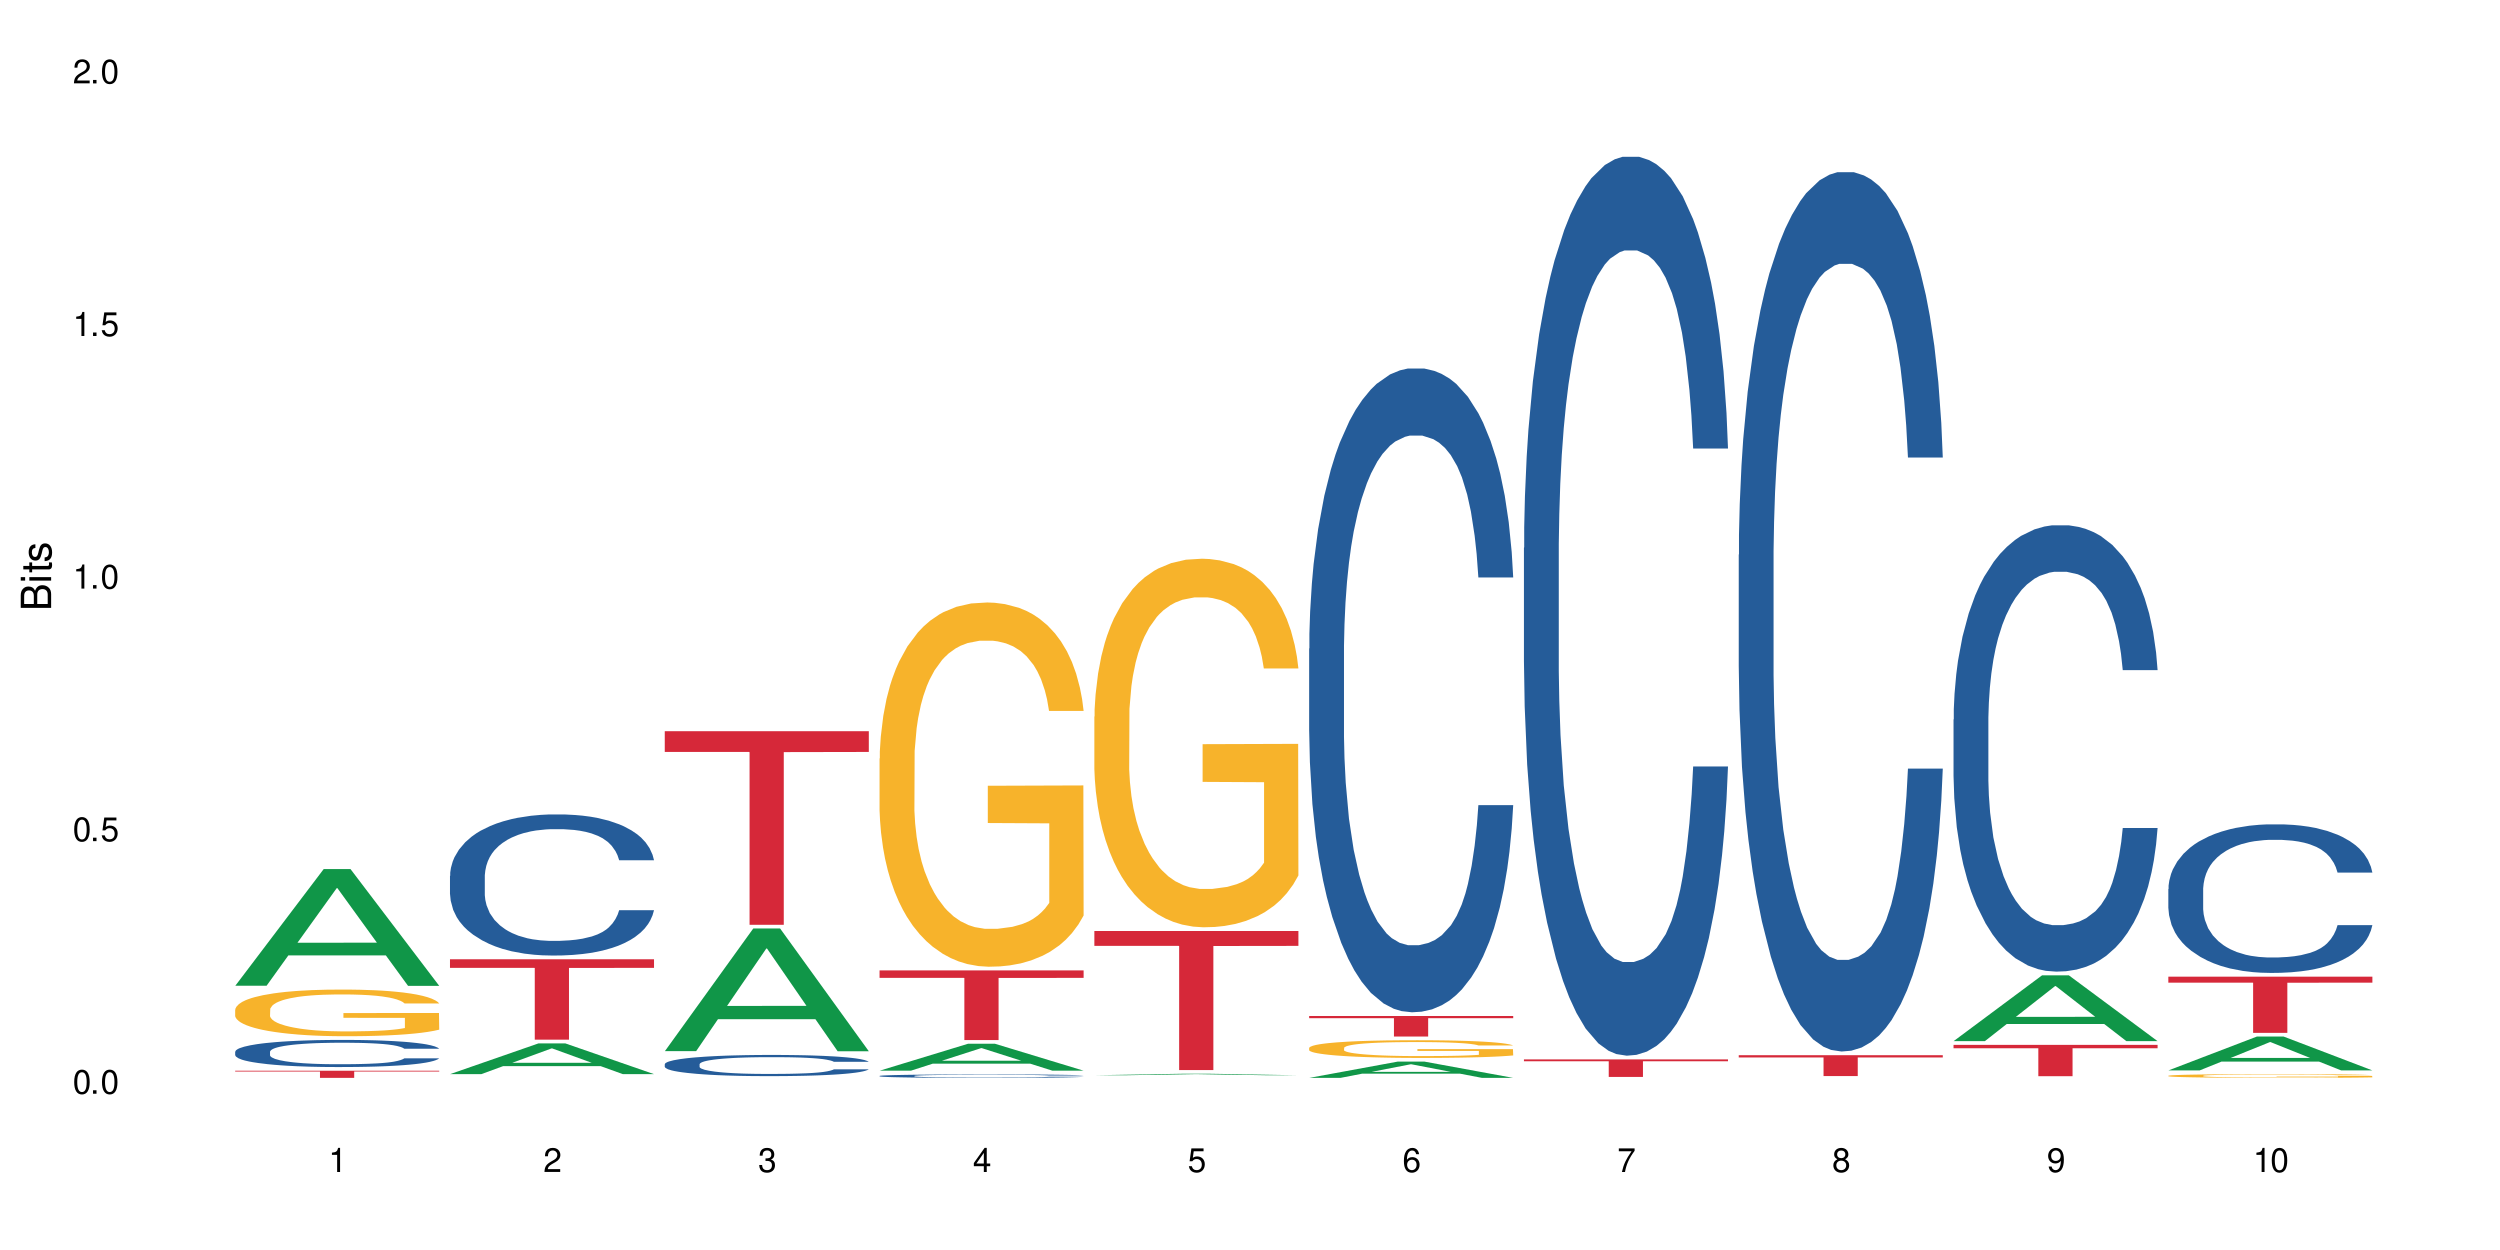 <?xml version="1.0" encoding="UTF-8"?>
<svg xmlns="http://www.w3.org/2000/svg" xmlns:xlink="http://www.w3.org/1999/xlink" width="720" height="360" viewBox="0 0 720 360">
<defs>
<g>
<g id="glyph-0-0">
</g>
<g id="glyph-0-1">
<path d="M 2.641 -6.938 C 2 -6.938 1.422 -6.656 1.078 -6.172 C 0.641 -5.562 0.406 -4.641 0.406 -3.359 C 0.406 -1.016 1.188 0.219 2.641 0.219 C 4.078 0.219 4.859 -1.016 4.859 -3.297 C 4.859 -4.641 4.656 -5.547 4.203 -6.172 C 3.844 -6.656 3.281 -6.938 2.641 -6.938 Z M 2.641 -6.188 C 3.547 -6.188 4 -5.25 4 -3.375 C 4 -1.406 3.562 -0.484 2.625 -0.484 C 1.734 -0.484 1.281 -1.438 1.281 -3.344 C 1.281 -5.25 1.734 -6.188 2.641 -6.188 Z M 2.641 -6.188 "/>
</g>
<g id="glyph-0-2">
<path d="M 1.828 -1 L 0.828 -1 L 0.828 0 L 1.828 0 Z M 1.828 -1 "/>
</g>
<g id="glyph-0-3">
<path d="M 4.562 -6.797 L 1.062 -6.797 L 0.547 -3.094 L 1.328 -3.094 C 1.719 -3.562 2.047 -3.734 2.578 -3.734 C 3.484 -3.734 4.062 -3.109 4.062 -2.094 C 4.062 -1.125 3.484 -0.531 2.578 -0.531 C 1.828 -0.531 1.375 -0.906 1.188 -1.672 L 0.328 -1.672 C 0.453 -1.109 0.547 -0.844 0.75 -0.594 C 1.125 -0.078 1.828 0.219 2.594 0.219 C 3.969 0.219 4.922 -0.781 4.922 -2.219 C 4.922 -3.562 4.031 -4.484 2.719 -4.484 C 2.25 -4.484 1.859 -4.359 1.469 -4.062 L 1.734 -5.969 L 4.562 -5.969 Z M 4.562 -6.797 "/>
</g>
<g id="glyph-0-4">
<path d="M 2.484 -4.938 L 2.484 0 L 3.328 0 L 3.328 -6.938 L 2.766 -6.938 C 2.469 -5.875 2.281 -5.734 0.984 -5.562 L 0.984 -4.938 Z M 2.484 -4.938 "/>
</g>
<g id="glyph-0-5">
<path d="M 4.859 -0.828 L 1.281 -0.828 C 1.359 -1.406 1.672 -1.781 2.5 -2.281 L 3.469 -2.828 C 4.406 -3.344 4.906 -4.062 4.906 -4.906 C 4.906 -5.484 4.672 -6.031 4.266 -6.406 C 3.859 -6.766 3.375 -6.938 2.719 -6.938 C 1.859 -6.938 1.219 -6.625 0.844 -6.031 C 0.609 -5.672 0.5 -5.234 0.484 -4.531 L 1.328 -4.531 C 1.359 -5.016 1.406 -5.281 1.531 -5.516 C 1.75 -5.938 2.188 -6.203 2.703 -6.203 C 3.469 -6.203 4.031 -5.641 4.031 -4.891 C 4.031 -4.344 3.719 -3.859 3.125 -3.516 L 2.234 -3 C 0.812 -2.172 0.406 -1.531 0.328 -0.016 L 4.859 -0.016 Z M 4.859 -0.828 "/>
</g>
<g id="glyph-0-6">
<path d="M 2.125 -3.188 L 2.578 -3.188 C 3.5 -3.188 3.984 -2.766 3.984 -1.922 C 3.984 -1.062 3.469 -0.531 2.594 -0.531 C 1.656 -0.531 1.203 -1 1.156 -2.016 L 0.312 -2.016 C 0.344 -1.453 0.438 -1.094 0.609 -0.781 C 0.953 -0.109 1.625 0.219 2.547 0.219 C 3.953 0.219 4.859 -0.625 4.859 -1.938 C 4.859 -2.828 4.516 -3.297 3.703 -3.594 C 4.344 -3.844 4.656 -4.328 4.656 -5.031 C 4.656 -6.219 3.875 -6.938 2.578 -6.938 C 1.203 -6.938 0.484 -6.172 0.453 -4.703 L 1.297 -4.703 C 1.312 -5.125 1.344 -5.359 1.453 -5.578 C 1.641 -5.969 2.062 -6.203 2.594 -6.203 C 3.344 -6.203 3.797 -5.75 3.797 -5 C 3.797 -4.516 3.609 -4.219 3.25 -4.047 C 3.016 -3.953 2.703 -3.922 2.125 -3.906 Z M 2.125 -3.188 "/>
</g>
<g id="glyph-0-7">
<path d="M 3.141 -1.672 L 3.141 0 L 3.984 0 L 3.984 -1.672 L 4.984 -1.672 L 4.984 -2.438 L 3.984 -2.438 L 3.984 -6.938 L 3.359 -6.938 L 0.266 -2.578 L 0.266 -1.672 Z M 3.141 -2.438 L 1 -2.438 L 3.141 -5.5 Z M 3.141 -2.438 "/>
</g>
<g id="glyph-0-8">
<path d="M 4.781 -5.125 C 4.609 -6.266 3.891 -6.938 2.844 -6.938 C 2.094 -6.938 1.422 -6.578 1.031 -5.953 C 0.594 -5.266 0.406 -4.422 0.406 -3.172 C 0.406 -2 0.578 -1.25 0.984 -0.641 C 1.359 -0.078 1.953 0.219 2.703 0.219 C 3.984 0.219 4.922 -0.75 4.922 -2.094 C 4.922 -3.375 4.062 -4.281 2.844 -4.281 C 2.172 -4.281 1.641 -4.031 1.281 -3.516 C 1.281 -5.234 1.828 -6.188 2.797 -6.188 C 3.391 -6.188 3.797 -5.797 3.938 -5.125 Z M 2.734 -3.531 C 3.547 -3.531 4.062 -2.953 4.062 -2.031 C 4.062 -1.156 3.484 -0.531 2.703 -0.531 C 1.922 -0.531 1.328 -1.188 1.328 -2.078 C 1.328 -2.938 1.906 -3.531 2.734 -3.531 Z M 2.734 -3.531 "/>
</g>
<g id="glyph-0-9">
<path d="M 4.984 -6.797 L 0.438 -6.797 L 0.438 -5.969 L 4.109 -5.969 C 2.5 -3.656 1.828 -2.234 1.328 0 L 2.219 0 C 2.594 -2.172 3.453 -4.047 4.984 -6.094 Z M 4.984 -6.797 "/>
</g>
<g id="glyph-0-10">
<path d="M 3.75 -3.656 C 4.469 -4.094 4.688 -4.438 4.688 -5.078 C 4.688 -6.172 3.844 -6.938 2.641 -6.938 C 1.438 -6.938 0.594 -6.172 0.594 -5.094 C 0.594 -4.438 0.812 -4.094 1.516 -3.656 C 0.734 -3.266 0.359 -2.703 0.359 -1.922 C 0.359 -0.656 1.281 0.219 2.641 0.219 C 3.984 0.219 4.922 -0.656 4.922 -1.922 C 4.922 -2.703 4.531 -3.266 3.75 -3.656 Z M 2.641 -6.188 C 3.359 -6.188 3.812 -5.75 3.812 -5.062 C 3.812 -4.406 3.344 -3.984 2.641 -3.984 C 1.922 -3.984 1.453 -4.406 1.453 -5.078 C 1.453 -5.75 1.922 -6.188 2.641 -6.188 Z M 2.641 -3.266 C 3.484 -3.266 4.062 -2.719 4.062 -1.906 C 4.062 -1.078 3.484 -0.531 2.625 -0.531 C 1.797 -0.531 1.219 -1.094 1.219 -1.906 C 1.219 -2.719 1.781 -3.266 2.641 -3.266 Z M 2.641 -3.266 "/>
</g>
<g id="glyph-0-11">
<path d="M 0.516 -1.578 C 0.672 -0.453 1.406 0.219 2.438 0.219 C 3.188 0.219 3.859 -0.141 4.266 -0.766 C 4.688 -1.453 4.891 -2.297 4.891 -3.547 C 4.891 -4.719 4.703 -5.453 4.312 -6.078 C 3.938 -6.641 3.344 -6.938 2.594 -6.938 C 1.297 -6.938 0.359 -5.969 0.359 -4.625 C 0.359 -3.344 1.234 -2.453 2.453 -2.453 C 3.094 -2.453 3.578 -2.672 4.016 -3.203 C 4 -1.484 3.469 -0.531 2.5 -0.531 C 1.906 -0.531 1.484 -0.906 1.359 -1.578 Z M 2.578 -6.203 C 3.375 -6.203 3.969 -5.531 3.969 -4.641 C 3.969 -3.797 3.391 -3.188 2.547 -3.188 C 1.734 -3.188 1.234 -3.766 1.234 -4.688 C 1.234 -5.562 1.797 -6.203 2.578 -6.203 Z M 2.578 -6.203 "/>
</g>
<g id="glyph-1-0">
</g>
<g id="glyph-1-1">
<path d="M 0 -0.953 L 0 -4.891 C 0 -5.719 -0.234 -6.344 -0.734 -6.797 C -1.188 -7.234 -1.812 -7.469 -2.5 -7.469 C -3.547 -7.469 -4.188 -7 -4.625 -5.875 C -4.984 -6.688 -5.625 -7.094 -6.531 -7.094 C -7.172 -7.094 -7.734 -6.859 -8.141 -6.391 C -8.562 -5.922 -8.75 -5.344 -8.75 -4.5 L -8.75 -0.953 Z M -4.984 -2.062 L -7.766 -2.062 L -7.766 -4.219 C -7.766 -4.844 -7.688 -5.203 -7.453 -5.5 C -7.219 -5.812 -6.859 -5.969 -6.375 -5.969 C -5.891 -5.969 -5.531 -5.812 -5.297 -5.5 C -5.062 -5.203 -4.984 -4.844 -4.984 -4.219 Z M -0.984 -2.062 L -4 -2.062 L -4 -4.781 C -4 -5.766 -3.438 -6.359 -2.484 -6.359 C -1.547 -6.359 -0.984 -5.766 -0.984 -4.781 Z M -0.984 -2.062 "/>
</g>
<g id="glyph-1-2">
<path d="M -6.281 -1.797 L -6.281 -0.797 L 0 -0.797 L 0 -1.797 Z M -8.75 -1.797 L -8.75 -0.797 L -7.484 -0.797 L -7.484 -1.797 Z M -8.75 -1.797 "/>
</g>
<g id="glyph-1-3">
<path d="M -6.281 -3.047 L -6.281 -2.016 L -8.016 -2.016 L -8.016 -1.016 L -6.281 -1.016 L -6.281 -0.172 L -5.469 -0.172 L -5.469 -1.016 L -0.719 -1.016 C -0.078 -1.016 0.281 -1.453 0.281 -2.234 C 0.281 -2.5 0.25 -2.719 0.188 -3.047 L -0.641 -3.047 C -0.609 -2.906 -0.594 -2.766 -0.594 -2.562 C -0.594 -2.141 -0.719 -2.016 -1.156 -2.016 L -5.469 -2.016 L -5.469 -3.047 Z M -6.281 -3.047 "/>
</g>
<g id="glyph-1-4">
<path d="M -4.531 -5.25 C -5.766 -5.25 -6.469 -4.422 -6.469 -2.969 C -6.469 -1.516 -5.719 -0.562 -4.547 -0.562 C -3.562 -0.562 -3.094 -1.062 -2.734 -2.562 L -2.516 -3.484 C -2.344 -4.188 -2.094 -4.469 -1.641 -4.469 C -1.047 -4.469 -0.641 -3.875 -0.641 -3 C -0.641 -2.453 -0.797 -2 -1.062 -1.75 C -1.25 -1.594 -1.422 -1.531 -1.875 -1.469 L -1.875 -0.406 C -0.422 -0.453 0.281 -1.266 0.281 -2.922 C 0.281 -4.5 -0.5 -5.516 -1.719 -5.516 C -2.656 -5.516 -3.172 -4.984 -3.469 -3.734 L -3.703 -2.766 C -3.891 -1.953 -4.156 -1.609 -4.594 -1.609 C -5.188 -1.609 -5.547 -2.125 -5.547 -2.938 C -5.547 -3.75 -5.203 -4.172 -4.531 -4.203 Z M -4.531 -5.25 "/>
</g>
</g>
</defs>
<rect x="-72" y="-36" width="864" height="432" fill="rgb(100%, 100%, 100%)" fill-opacity="1"/>
<path fill-rule="nonzero" fill="rgb(6.275%, 58.824%, 28.235%)" fill-opacity="1" d="M 67.73 283.898 L 67.793 283.867 L 93.223 250.293 L 100.945 250.293 L 126.5 283.93 L 117.52 283.93 L 111.117 275.148 L 83.051 275.148 L 76.773 283.898 L 67.73 283.898 L 85.75 271.516 L 108.543 271.484 L 97.176 255.789 L 97.051 255.754 L 96.926 255.852 L 85.688 271.484 L 85.75 271.516 Z M 67.73 283.898 "/>
<path fill-rule="nonzero" fill="rgb(14.51%, 36.078%, 60%)" fill-opacity="1" d="M 67.73 302.898 L 67.801 302.891 L 67.801 302.719 L 68.02 302.449 L 68.52 302.105 L 69.02 301.871 L 70.312 301.449 L 72.102 301.043 L 73.965 300.727 L 75.328 300.543 L 76.547 300.398 L 79.34 300.137 L 81.133 300 L 83.066 299.879 L 85.434 299.758 L 87.152 299.688 L 91.023 299.57 L 93.891 299.523 L 96.113 299.5 L 100.914 299.5 L 103.781 299.527 L 105.859 299.566 L 108.152 299.621 L 110.086 299.688 L 113.457 299.844 L 116.465 300.043 L 117.828 300.156 L 119.977 300.379 L 121.625 300.594 L 122.773 300.777 L 124.062 301.043 L 125.207 301.363 L 126.07 301.727 L 126.5 302.035 L 116.465 302.035 L 115.965 301.75 L 115.391 301.527 L 114.316 301.234 L 113.238 301.027 L 111.734 300.82 L 110.375 300.684 L 108.512 300.551 L 106.863 300.465 L 105.141 300.398 L 103.492 300.355 L 100.34 300.312 L 96.684 300.312 L 95.324 300.328 L 92.527 300.387 L 91.023 300.434 L 88.871 300.535 L 87.367 300.629 L 85.578 300.77 L 84.359 300.891 L 82.852 301.078 L 81.777 301.242 L 80.559 301.477 L 79.844 301.656 L 79.199 301.855 L 78.625 302.09 L 78.195 302.34 L 77.906 302.605 L 77.766 302.863 L 77.766 303.969 L 77.906 304.227 L 78.266 304.527 L 79.199 304.961 L 80.559 305.34 L 82.137 305.641 L 83.641 305.852 L 84.5 305.953 L 85.648 306.066 L 87.441 306.211 L 90.02 306.352 L 91.523 306.41 L 93.816 306.469 L 96.184 306.496 L 99.336 306.496 L 102.133 306.469 L 103.996 306.43 L 105.93 306.375 L 108.582 306.254 L 110.23 306.141 L 111.664 306.004 L 112.738 305.867 L 113.457 305.754 L 114.531 305.531 L 115.391 305.289 L 116.035 305.039 L 116.465 304.797 L 126.5 304.797 L 126.07 305.082 L 125.422 305.359 L 124.777 305.566 L 123.777 305.816 L 122.629 306.039 L 120.98 306.289 L 119.617 306.453 L 117.828 306.633 L 116.18 306.766 L 114.387 306.887 L 111.734 307.031 L 110.016 307.102 L 108.152 307.168 L 105.93 307.223 L 103.137 307.273 L 100.125 307.301 L 97.328 307.309 L 94.32 307.297 L 92.098 307.266 L 89.16 307.203 L 85.504 307.074 L 82.852 306.938 L 80.773 306.801 L 78.984 306.66 L 76.977 306.469 L 74.395 306.152 L 72.82 305.91 L 71.746 305.711 L 70.527 305.434 L 69.664 305.184 L 68.664 304.781 L 67.945 304.277 L 67.73 303.883 Z M 67.73 302.898 "/>
<path fill-rule="nonzero" fill="rgb(96.863%, 70.196%, 16.863%)" fill-opacity="1" d="M 67.73 290.75 L 67.801 290.738 L 67.801 290.492 L 68.09 289.941 L 68.805 289.18 L 69.738 288.555 L 70.742 288.062 L 71.387 287.805 L 72.461 287.438 L 73.395 287.168 L 75.758 286.613 L 78.77 286.098 L 80.418 285.879 L 82.281 285.668 L 84.93 285.438 L 86.148 285.352 L 89.875 285.152 L 94.105 285.031 L 98.762 284.996 L 100.914 285.008 L 103.852 285.055 L 107.863 285.191 L 110.16 285.312 L 111.949 285.438 L 113.812 285.598 L 116.105 285.84 L 118.258 286.137 L 119.977 286.43 L 121.695 286.801 L 123.129 287.191 L 124.348 287.621 L 125.422 288.137 L 126.07 288.566 L 126.5 288.996 L 116.535 288.996 L 115.965 288.566 L 115.32 288.234 L 114.242 287.828 L 113.168 287.535 L 112.094 287.301 L 110.086 286.984 L 108.367 286.785 L 106.215 286.613 L 104.137 286.504 L 101.773 286.43 L 100.34 286.406 L 96.543 286.406 L 93.102 286.492 L 91.094 286.59 L 89.66 286.688 L 87.656 286.871 L 86.438 287.02 L 85.719 287.117 L 83.57 287.5 L 82.137 287.844 L 81.348 288.074 L 80.344 288.445 L 79.629 288.773 L 78.84 289.266 L 78.41 289.633 L 77.836 290.469 L 77.766 292.68 L 77.98 293.145 L 78.41 293.648 L 78.984 294.09 L 79.844 294.555 L 80.703 294.914 L 82.207 295.391 L 83.496 295.711 L 84.5 295.918 L 86.438 296.25 L 87.227 296.359 L 89.09 296.582 L 91.023 296.754 L 93.387 296.902 L 95.18 296.973 L 98.047 297.035 L 101.703 297.035 L 106 296.961 L 108.727 296.863 L 110.59 296.766 L 111.809 296.68 L 113.312 296.543 L 114.387 296.422 L 115.391 296.285 L 116.609 296.078 L 116.609 293.145 L 98.906 293.133 L 98.906 291.758 L 126.426 291.746 L 126.5 296.543 L 124.992 296.875 L 123.129 297.195 L 121.34 297.441 L 119.477 297.648 L 116.824 297.883 L 114.672 298.031 L 111.375 298.203 L 108.367 298.312 L 105.215 298.387 L 102.418 298.422 L 99.121 298.434 L 96.184 298.41 L 93.031 298.336 L 90.52 298.238 L 88.227 298.117 L 85.934 297.957 L 83.066 297.699 L 81.203 297.488 L 79.27 297.23 L 77.336 296.926 L 75.613 296.594 L 74.469 296.336 L 73.32 296.043 L 72.102 295.672 L 70.957 295.258 L 70.098 294.875 L 69.309 294.445 L 68.734 294.039 L 68.16 293.488 L 67.875 293.047 L 67.73 292.668 Z M 67.73 290.75 "/>
<path fill-rule="nonzero" fill="rgb(83.922%, 15.686%, 22.353%)" fill-opacity="1" d="M 67.73 308.375 L 126.5 308.375 L 126.5 308.594 L 102.008 308.598 L 102.008 310.43 L 92.152 310.43 L 92.152 308.598 L 92.008 308.594 L 67.73 308.594 Z M 67.73 308.375 "/>
<path fill-rule="nonzero" fill="rgb(6.275%, 58.824%, 28.235%)" fill-opacity="1" d="M 129.594 309.348 L 129.656 309.336 L 155.082 300.496 L 162.805 300.496 L 188.359 309.355 L 179.383 309.355 L 172.977 307.043 L 144.91 307.043 L 138.633 309.348 L 129.594 309.348 L 147.613 306.086 L 170.402 306.078 L 159.039 301.945 L 158.914 301.934 L 158.789 301.961 L 147.547 306.078 L 147.613 306.086 Z M 129.594 309.348 "/>
<path fill-rule="nonzero" fill="rgb(14.51%, 36.078%, 60%)" fill-opacity="1" d="M 129.594 252.25 L 129.664 252.211 L 129.664 251.32 L 129.879 249.91 L 130.379 248.129 L 130.883 246.902 L 132.172 244.711 L 133.965 242.594 L 135.828 240.961 L 137.188 239.996 L 138.406 239.25 L 141.203 237.879 L 142.992 237.172 L 144.93 236.539 L 147.293 235.91 L 149.016 235.539 L 152.883 234.945 L 155.75 234.684 L 157.973 234.57 L 162.773 234.57 L 165.641 234.723 L 167.719 234.906 L 170.012 235.203 L 171.949 235.539 L 175.316 236.355 L 178.324 237.395 L 179.688 237.988 L 181.836 239.141 L 183.484 240.254 L 184.633 241.219 L 185.922 242.594 L 187.07 244.266 L 187.93 246.16 L 188.359 247.754 L 178.324 247.754 L 177.824 246.27 L 177.25 245.117 L 176.176 243.598 L 175.102 242.52 L 173.598 241.441 L 172.234 240.738 L 170.371 240.031 L 168.723 239.586 L 167.004 239.25 L 165.355 239.027 L 162.199 238.805 L 158.547 238.805 L 157.184 238.879 L 154.391 239.176 L 152.883 239.438 L 150.734 239.957 L 149.23 240.441 L 147.438 241.184 L 146.219 241.812 L 144.715 242.781 L 143.641 243.633 L 142.422 244.859 L 141.703 245.789 L 141.059 246.828 L 140.484 248.055 L 140.055 249.352 L 139.77 250.727 L 139.625 252.062 L 139.625 257.82 L 139.77 259.156 L 140.129 260.715 L 141.059 262.98 L 142.422 264.949 L 143.996 266.508 L 145.504 267.625 L 146.363 268.145 L 147.508 268.738 L 149.301 269.48 L 151.879 270.223 L 153.387 270.52 L 155.68 270.816 L 158.043 270.965 L 161.199 270.965 L 163.992 270.816 L 165.855 270.633 L 167.789 270.336 L 170.441 269.703 L 172.09 269.109 L 173.523 268.402 L 174.598 267.699 L 175.316 267.105 L 176.391 265.953 L 177.25 264.691 L 177.895 263.391 L 178.324 262.129 L 188.359 262.129 L 187.93 263.613 L 187.285 265.062 L 186.641 266.137 L 185.637 267.438 L 184.488 268.59 L 182.84 269.891 L 181.48 270.742 L 179.688 271.672 L 178.039 272.379 L 176.246 273.008 L 173.598 273.75 L 171.875 274.121 L 170.012 274.457 L 167.789 274.754 L 164.996 275.016 L 161.984 275.164 L 159.191 275.199 L 156.18 275.125 L 153.957 274.977 L 151.02 274.645 L 147.367 273.973 L 144.715 273.27 L 142.637 272.562 L 140.844 271.82 L 138.836 270.816 L 136.258 269.184 L 134.68 267.922 L 133.605 266.883 L 132.387 265.434 L 131.527 264.133 L 130.523 262.055 L 129.809 259.418 L 129.594 257.375 Z M 129.594 252.25 "/>
<path fill-rule="nonzero" fill="rgb(96.863%, 70.196%, 16.863%)" fill-opacity="1" d="M 129.594 310.426 L 129.664 310.426 L 129.949 310.422 L 144.141 310.422 L 146.793 310.418 L 175.676 310.418 L 177.969 310.422 L 188.359 310.422 L 140.27 310.422 L 139.695 310.426 L 139.625 310.426 L 141.703 310.426 L 142.562 310.43 L 178.469 310.43 L 178.469 310.426 L 160.766 310.426 L 188.289 310.426 L 188.359 310.43 L 131.957 310.43 L 131.168 310.426 Z M 129.594 310.426 "/>
<path fill-rule="nonzero" fill="rgb(83.922%, 15.686%, 22.353%)" fill-opacity="1" d="M 129.594 276.266 L 188.359 276.266 L 188.359 278.746 L 163.867 278.766 L 163.867 299.43 L 154.012 299.43 L 154.012 278.789 L 153.871 278.746 L 129.594 278.746 Z M 129.594 276.266 "/>
<path fill-rule="nonzero" fill="rgb(6.275%, 58.824%, 28.235%)" fill-opacity="1" d="M 191.453 302.73 L 191.516 302.695 L 216.945 267.398 L 224.668 267.398 L 250.219 302.762 L 241.242 302.762 L 234.84 293.531 L 206.773 293.531 L 200.492 302.73 L 191.453 302.73 L 209.473 289.715 L 232.266 289.68 L 220.898 273.176 L 220.773 273.145 L 220.648 273.242 L 209.41 289.68 L 209.473 289.715 Z M 191.453 302.73 "/>
<path fill-rule="nonzero" fill="rgb(14.51%, 36.078%, 60%)" fill-opacity="1" d="M 191.453 306.48 L 191.523 306.477 L 191.523 306.34 L 191.738 306.129 L 192.242 305.863 L 192.742 305.68 L 194.031 305.348 L 195.824 305.031 L 197.688 304.785 L 199.051 304.641 L 200.27 304.531 L 203.062 304.324 L 204.855 304.219 L 206.789 304.121 L 209.156 304.027 L 210.875 303.973 L 214.746 303.883 L 217.613 303.844 L 219.832 303.828 L 224.637 303.828 L 227.5 303.852 L 229.582 303.879 L 231.875 303.922 L 233.809 303.973 L 237.176 304.094 L 240.188 304.25 L 241.547 304.34 L 243.699 304.512 L 245.348 304.68 L 246.492 304.824 L 247.785 305.031 L 248.93 305.281 L 249.789 305.566 L 250.219 305.805 L 240.188 305.805 L 239.684 305.582 L 239.113 305.41 L 238.035 305.184 L 236.961 305.02 L 235.457 304.859 L 234.094 304.754 L 232.23 304.648 L 230.582 304.578 L 228.863 304.531 L 227.215 304.496 L 224.062 304.465 L 220.406 304.465 L 219.043 304.473 L 216.25 304.52 L 214.746 304.559 L 212.594 304.637 L 211.09 304.707 L 209.297 304.82 L 208.078 304.914 L 206.574 305.059 L 205.5 305.188 L 204.281 305.371 L 203.566 305.512 L 202.918 305.668 L 202.348 305.852 L 201.918 306.047 L 201.629 306.254 L 201.484 306.453 L 201.484 307.316 L 201.629 307.52 L 201.988 307.754 L 202.918 308.094 L 204.281 308.387 L 205.859 308.621 L 207.363 308.789 L 208.223 308.867 L 209.371 308.957 L 211.16 309.066 L 213.742 309.18 L 215.246 309.223 L 217.539 309.27 L 219.906 309.289 L 223.059 309.289 L 225.852 309.27 L 227.715 309.242 L 229.652 309.195 L 232.305 309.102 L 233.953 309.012 L 235.387 308.906 L 236.461 308.801 L 237.176 308.711 L 238.254 308.539 L 239.113 308.348 L 239.758 308.152 L 240.188 307.965 L 250.219 307.965 L 249.789 308.188 L 249.145 308.406 L 248.5 308.566 L 247.496 308.762 L 246.352 308.934 L 244.703 309.129 L 243.34 309.258 L 241.547 309.398 L 239.898 309.504 L 238.109 309.598 L 235.457 309.711 L 233.738 309.766 L 231.875 309.816 L 229.652 309.859 L 226.855 309.898 L 223.848 309.922 L 221.051 309.926 L 218.043 309.914 L 215.82 309.895 L 212.883 309.844 L 209.227 309.742 L 206.574 309.637 L 204.496 309.531 L 202.703 309.418 L 200.699 309.27 L 198.117 309.023 L 196.543 308.832 L 195.465 308.676 L 194.246 308.461 L 193.387 308.266 L 192.383 307.953 L 191.668 307.559 L 191.453 307.25 Z M 191.453 306.48 "/>
<path fill-rule="nonzero" fill="rgb(83.922%, 15.686%, 22.353%)" fill-opacity="1" d="M 191.453 210.59 L 250.219 210.59 L 250.219 216.559 L 225.727 216.609 L 225.727 266.336 L 215.875 266.336 L 215.875 216.66 L 215.73 216.559 L 191.453 216.559 Z M 191.453 210.59 "/>
<path fill-rule="nonzero" fill="rgb(6.275%, 58.824%, 28.235%)" fill-opacity="1" d="M 253.312 308.355 L 253.375 308.348 L 278.805 300.594 L 286.527 300.594 L 312.082 308.359 L 303.102 308.359 L 296.699 306.336 L 268.633 306.336 L 262.355 308.355 L 253.312 308.355 L 271.332 305.496 L 294.125 305.488 L 282.762 301.863 L 282.633 301.855 L 282.508 301.879 L 271.27 305.488 L 271.332 305.496 Z M 253.312 308.355 "/>
<path fill-rule="nonzero" fill="rgb(14.51%, 36.078%, 60%)" fill-opacity="1" d="M 253.312 309.863 L 253.387 309.863 L 253.387 309.84 L 253.602 309.805 L 254.102 309.762 L 254.605 309.73 L 255.895 309.676 L 257.684 309.625 L 259.547 309.586 L 260.91 309.562 L 262.129 309.543 L 264.922 309.508 L 266.715 309.492 L 268.652 309.477 L 271.016 309.461 L 272.734 309.449 L 276.605 309.438 L 279.473 309.43 L 281.695 309.426 L 286.496 309.426 L 289.363 309.43 L 291.441 309.434 L 293.734 309.441 L 295.668 309.449 L 299.039 309.469 L 302.047 309.496 L 303.41 309.512 L 305.559 309.539 L 307.207 309.566 L 308.355 309.59 L 309.645 309.625 L 310.793 309.668 L 311.652 309.715 L 312.082 309.754 L 302.047 309.754 L 301.547 309.715 L 300.973 309.688 L 299.898 309.648 L 298.824 309.621 L 297.316 309.598 L 295.957 309.578 L 294.094 309.562 L 292.445 309.551 L 290.723 309.543 L 289.074 309.535 L 285.922 309.531 L 280.906 309.531 L 278.109 309.539 L 276.605 309.547 L 274.457 309.559 L 272.949 309.57 L 271.16 309.59 L 269.941 309.605 L 268.434 309.629 L 267.359 309.652 L 266.141 309.68 L 265.426 309.703 L 264.781 309.73 L 264.207 309.762 L 263.777 309.793 L 263.492 309.824 L 263.348 309.859 L 263.348 310 L 263.492 310.035 L 263.848 310.074 L 264.781 310.129 L 266.141 310.176 L 267.719 310.215 L 270.082 310.258 L 271.23 310.27 L 273.023 310.289 L 275.602 310.309 L 277.105 310.316 L 279.402 310.324 L 281.766 310.328 L 284.918 310.328 L 287.715 310.324 L 289.578 310.316 L 291.512 310.312 L 294.164 310.297 L 295.812 310.281 L 297.246 310.262 L 298.32 310.246 L 299.039 310.23 L 300.113 310.203 L 300.973 310.172 L 301.617 310.141 L 302.047 310.109 L 312.082 310.109 L 311.652 310.145 L 311.008 310.18 L 310.363 310.207 L 309.359 310.238 L 308.211 310.266 L 306.562 310.301 L 305.203 310.32 L 303.41 310.344 L 301.762 310.359 L 299.969 310.375 L 297.316 310.395 L 295.598 310.406 L 293.734 310.414 L 291.512 310.422 L 288.719 310.426 L 285.707 310.43 L 279.902 310.43 L 277.68 310.426 L 274.742 310.418 L 271.086 310.402 L 268.434 310.383 L 266.355 310.367 L 264.566 310.348 L 262.559 310.324 L 259.98 310.281 L 258.402 310.25 L 257.328 310.227 L 256.109 310.191 L 255.25 310.156 L 254.246 310.105 L 253.527 310.039 L 253.312 309.992 Z M 253.312 309.863 "/>
<path fill-rule="nonzero" fill="rgb(96.863%, 70.196%, 16.863%)" fill-opacity="1" d="M 253.312 218.445 L 253.387 218.348 L 253.387 216.434 L 253.672 212.121 L 254.387 206.18 L 255.32 201.293 L 256.324 197.461 L 256.969 195.449 L 258.043 192.578 L 258.977 190.469 L 261.34 186.156 L 264.352 182.133 L 266 180.41 L 267.863 178.781 L 270.516 176.961 L 271.73 176.289 L 275.461 174.758 L 279.688 173.797 L 284.348 173.512 L 286.496 173.605 L 289.434 173.988 L 293.449 175.043 L 295.742 176 L 297.531 176.961 L 299.395 178.207 L 301.691 180.121 L 303.84 182.422 L 305.559 184.719 L 307.281 187.594 L 308.715 190.66 L 309.93 194.012 L 311.008 198.039 L 311.652 201.391 L 312.082 204.742 L 302.121 204.742 L 301.547 201.391 L 300.902 198.805 L 299.824 195.641 L 298.75 193.344 L 297.676 191.523 L 295.668 189.031 L 293.949 187.5 L 291.801 186.156 L 289.723 185.297 L 287.355 184.719 L 285.922 184.527 L 282.125 184.527 L 278.684 185.199 L 276.676 185.965 L 275.242 186.73 L 273.238 188.168 L 272.02 189.32 L 271.301 190.086 L 269.152 193.055 L 267.719 195.738 L 266.93 197.559 L 265.926 200.434 L 265.211 203.02 L 264.422 206.852 L 263.992 209.727 L 263.418 216.242 L 263.348 233.484 L 263.562 237.125 L 263.992 241.055 L 264.566 244.504 L 265.426 248.145 L 266.285 250.922 L 267.789 254.66 L 269.082 257.148 L 270.082 258.777 L 272.02 261.363 L 272.809 262.227 L 274.672 263.953 L 276.605 265.293 L 278.973 266.441 L 280.762 267.016 L 283.629 267.496 L 287.285 267.496 L 291.586 266.922 L 294.309 266.156 L 296.172 265.391 L 297.391 264.719 L 298.895 263.664 L 299.969 262.707 L 300.973 261.652 L 302.191 260.023 L 302.191 237.125 L 284.488 237.031 L 284.488 226.301 L 312.008 226.203 L 312.082 263.664 L 310.578 266.25 L 308.715 268.742 L 306.922 270.656 L 305.059 272.285 L 302.406 274.105 L 300.258 275.258 L 296.961 276.598 L 293.949 277.461 L 290.797 278.035 L 288 278.324 L 284.703 278.418 L 281.766 278.227 L 278.613 277.652 L 276.105 276.887 L 273.812 275.926 L 271.516 274.684 L 268.652 272.672 L 266.789 271.043 L 264.852 269.031 L 262.918 266.633 L 261.195 264.047 L 260.051 262.035 L 258.902 259.734 L 257.684 256.863 L 256.539 253.605 L 255.68 250.633 L 254.891 247.281 L 254.316 244.121 L 253.742 239.809 L 253.457 236.359 L 253.312 233.391 Z M 253.312 218.445 "/>
<path fill-rule="nonzero" fill="rgb(83.922%, 15.686%, 22.353%)" fill-opacity="1" d="M 253.312 279.484 L 312.082 279.484 L 312.082 281.629 L 287.59 281.648 L 287.59 299.531 L 277.734 299.531 L 277.734 281.668 L 277.594 281.629 L 253.312 281.629 Z M 253.312 279.484 "/>
<path fill-rule="nonzero" fill="rgb(6.275%, 58.824%, 28.235%)" fill-opacity="1" d="M 315.176 309.676 L 315.238 309.676 L 340.664 309.238 L 348.387 309.238 L 373.941 309.68 L 364.965 309.68 L 358.559 309.562 L 330.496 309.562 L 324.215 309.676 L 315.176 309.676 L 333.195 309.516 L 355.984 309.516 L 344.621 309.309 L 344.371 309.309 L 333.133 309.516 L 333.195 309.516 Z M 315.176 309.676 "/>
<path fill-rule="nonzero" fill="rgb(96.863%, 70.196%, 16.863%)" fill-opacity="1" d="M 315.176 206.375 L 315.246 206.277 L 315.246 204.336 L 315.531 199.977 L 316.25 193.965 L 317.18 189.02 L 318.184 185.141 L 318.828 183.105 L 319.906 180.199 L 320.836 178.066 L 323.203 173.703 L 326.211 169.633 L 327.859 167.887 L 329.723 166.238 L 332.375 164.395 L 333.594 163.719 L 337.32 162.168 L 341.547 161.195 L 346.207 160.906 L 348.355 161.004 L 351.297 161.391 L 355.309 162.457 L 357.602 163.426 L 359.395 164.395 L 361.258 165.656 L 363.551 167.594 L 365.699 169.922 L 367.422 172.25 L 369.141 175.156 L 370.574 178.258 L 371.793 181.652 L 372.867 185.723 L 373.512 189.117 L 373.941 192.512 L 363.98 192.512 L 363.406 189.117 L 362.762 186.5 L 361.688 183.301 L 360.613 180.973 L 359.535 179.133 L 357.531 176.609 L 355.809 175.059 L 353.66 173.703 L 351.582 172.832 L 349.215 172.25 L 347.785 172.055 L 343.984 172.055 L 340.547 172.734 L 338.539 173.508 L 337.105 174.285 L 335.098 175.738 L 333.879 176.902 L 333.164 177.676 L 331.012 180.684 L 329.578 183.398 L 328.793 185.238 L 327.789 188.148 L 327.07 190.766 L 326.281 194.645 L 325.852 197.551 L 325.281 204.145 L 325.207 221.594 L 325.422 225.277 L 325.852 229.254 L 326.426 232.742 L 327.285 236.426 L 328.145 239.238 L 329.652 243.02 L 330.941 245.539 L 331.945 247.188 L 333.879 249.805 L 334.668 250.676 L 336.531 252.422 L 338.465 253.781 L 340.832 254.941 L 342.625 255.523 L 345.488 256.008 L 349.145 256.008 L 353.445 255.426 L 356.168 254.652 L 358.031 253.875 L 359.25 253.199 L 360.754 252.133 L 361.832 251.16 L 362.832 250.094 L 364.051 248.449 L 364.051 225.277 L 346.352 225.18 L 346.352 214.324 L 373.871 214.227 L 373.941 252.133 L 372.438 254.75 L 370.574 257.27 L 368.781 259.207 L 366.918 260.855 L 364.266 262.699 L 362.117 263.863 L 358.82 265.219 L 355.809 266.09 L 352.656 266.672 L 349.863 266.965 L 346.566 267.062 L 343.625 266.867 L 340.473 266.285 L 337.965 265.512 L 335.672 264.539 L 333.379 263.281 L 330.512 261.246 L 328.648 259.598 L 326.715 257.559 L 324.777 255.137 L 323.059 252.52 L 321.91 250.484 L 320.766 248.156 L 319.547 245.25 L 318.398 241.953 L 317.539 238.945 L 316.75 235.555 L 316.18 232.355 L 315.605 227.992 L 315.316 224.504 L 315.176 221.496 Z M 315.176 206.375 "/>
<path fill-rule="nonzero" fill="rgb(83.922%, 15.686%, 22.353%)" fill-opacity="1" d="M 315.176 268.125 L 373.941 268.125 L 373.941 272.414 L 349.449 272.449 L 349.449 308.172 L 339.594 308.172 L 339.594 272.488 L 339.453 272.414 L 315.176 272.414 Z M 315.176 268.125 "/>
<path fill-rule="nonzero" fill="rgb(6.275%, 58.824%, 28.235%)" fill-opacity="1" d="M 377.035 310.426 L 377.098 310.422 L 402.527 305.746 L 410.25 305.746 L 435.805 310.43 L 426.824 310.43 L 420.422 309.207 L 392.355 309.207 L 386.078 310.426 L 377.035 310.426 L 395.055 308.703 L 417.848 308.699 L 406.48 306.512 L 406.355 306.508 L 406.23 306.52 L 394.992 308.699 L 395.055 308.703 Z M 377.035 310.426 "/>
<path fill-rule="nonzero" fill="rgb(14.51%, 36.078%, 60%)" fill-opacity="1" d="M 377.035 186.809 L 377.105 186.641 L 377.105 182.57 L 377.32 176.133 L 377.824 167.996 L 378.324 162.406 L 379.617 152.406 L 381.406 142.746 L 383.27 135.293 L 384.633 130.887 L 385.852 127.496 L 388.645 121.227 L 390.438 118.004 L 392.371 115.125 L 394.738 112.242 L 396.457 110.551 L 400.328 107.836 L 403.195 106.652 L 405.414 106.145 L 410.219 106.145 L 413.086 106.82 L 415.164 107.668 L 417.457 109.023 L 419.391 110.551 L 422.758 114.277 L 425.77 119.023 L 427.133 121.734 L 429.281 126.988 L 430.93 132.07 L 432.078 136.477 L 433.367 142.746 L 434.512 150.375 L 435.375 159.016 L 435.805 166.305 L 425.77 166.305 L 425.27 159.523 L 424.695 154.27 L 423.621 147.324 L 422.543 142.41 L 421.039 137.492 L 419.68 134.273 L 417.816 131.055 L 416.168 129.02 L 414.445 127.496 L 412.797 126.48 L 409.645 125.461 L 405.988 125.461 L 404.629 125.801 L 401.832 127.156 L 400.328 128.344 L 398.176 130.715 L 396.672 132.918 L 394.879 136.309 L 393.664 139.188 L 392.156 143.594 L 391.082 147.492 L 389.863 153.086 L 389.148 157.32 L 388.504 162.066 L 387.93 167.66 L 387.5 173.59 L 387.211 179.859 L 387.07 185.961 L 387.07 212.227 L 387.211 218.328 L 387.57 225.445 L 388.504 235.785 L 389.863 244.766 L 391.441 251.883 L 392.945 256.969 L 393.805 259.34 L 394.953 262.051 L 396.742 265.441 L 399.324 268.828 L 400.828 270.188 L 403.121 271.543 L 405.488 272.219 L 408.641 272.219 L 411.438 271.543 L 413.301 270.695 L 415.234 269.34 L 417.887 266.457 L 419.535 263.746 L 420.969 260.527 L 422.043 257.305 L 422.758 254.594 L 423.836 249.34 L 424.695 243.578 L 425.34 237.648 L 425.77 231.887 L 435.805 231.887 L 435.375 238.664 L 434.727 245.273 L 434.082 250.188 L 433.078 256.121 L 431.934 261.375 L 430.285 267.305 L 428.922 271.203 L 427.133 275.438 L 425.484 278.66 L 423.691 281.539 L 421.039 284.93 L 419.32 286.625 L 417.457 288.148 L 415.234 289.504 L 412.438 290.691 L 409.43 291.367 L 406.633 291.539 L 403.625 291.199 L 401.402 290.523 L 398.465 288.996 L 394.809 285.945 L 392.156 282.727 L 390.078 279.508 L 388.289 276.117 L 386.281 271.543 L 383.699 264.086 L 382.125 258.324 L 381.047 253.578 L 379.832 246.969 L 378.969 241.039 L 377.969 231.547 L 377.25 219.516 L 377.035 210.195 Z M 377.035 186.809 "/>
<path fill-rule="nonzero" fill="rgb(96.863%, 70.196%, 16.863%)" fill-opacity="1" d="M 377.035 301.77 L 377.105 301.762 L 377.105 301.672 L 377.395 301.461 L 378.109 301.172 L 379.043 300.934 L 380.047 300.75 L 380.691 300.652 L 381.766 300.512 L 382.695 300.41 L 385.062 300.199 L 388.07 300.004 L 389.719 299.922 L 391.582 299.84 L 394.234 299.754 L 395.453 299.723 L 399.18 299.645 L 403.41 299.602 L 408.066 299.586 L 410.219 299.59 L 413.156 299.609 L 417.168 299.66 L 419.461 299.707 L 421.254 299.754 L 423.117 299.812 L 425.41 299.906 L 427.562 300.02 L 429.281 300.129 L 431 300.27 L 432.434 300.418 L 433.652 300.582 L 434.727 300.777 L 435.375 300.941 L 435.805 301.102 L 425.84 301.102 L 425.27 300.941 L 424.621 300.812 L 423.547 300.66 L 422.473 300.551 L 421.398 300.461 L 419.391 300.34 L 417.672 300.266 L 415.52 300.199 L 413.441 300.156 L 411.078 300.129 L 409.645 300.121 L 405.848 300.121 L 402.406 300.152 L 400.398 300.191 L 398.965 300.227 L 396.961 300.297 L 395.742 300.355 L 395.023 300.391 L 392.875 300.535 L 391.441 300.664 L 390.652 300.754 L 389.648 300.895 L 388.934 301.02 L 388.145 301.207 L 387.715 301.344 L 387.141 301.66 L 387.07 302.5 L 387.285 302.676 L 387.715 302.867 L 388.289 303.035 L 389.148 303.211 L 390.008 303.344 L 391.512 303.527 L 392.801 303.648 L 393.805 303.727 L 395.742 303.852 L 396.527 303.895 L 398.391 303.977 L 400.328 304.043 L 402.691 304.098 L 404.484 304.129 L 407.352 304.152 L 411.008 304.152 L 415.305 304.121 L 418.031 304.086 L 419.895 304.047 L 421.109 304.016 L 422.617 303.965 L 423.691 303.918 L 424.695 303.867 L 425.914 303.789 L 425.914 302.676 L 408.211 302.672 L 408.211 302.148 L 435.73 302.145 L 435.805 303.965 L 434.297 304.09 L 432.434 304.211 L 430.645 304.305 L 428.781 304.383 L 426.129 304.473 L 423.977 304.527 L 420.68 304.594 L 417.672 304.633 L 414.52 304.664 L 411.723 304.676 L 408.426 304.68 L 405.488 304.672 L 402.336 304.645 L 399.824 304.605 L 397.531 304.559 L 395.238 304.5 L 392.371 304.402 L 390.508 304.324 L 388.574 304.227 L 386.641 304.109 L 384.918 303.984 L 383.773 303.887 L 382.625 303.773 L 381.406 303.633 L 380.262 303.477 L 379.398 303.332 L 378.613 303.168 L 378.039 303.016 L 377.465 302.805 L 377.18 302.637 L 377.035 302.492 Z M 377.035 301.77 "/>
<path fill-rule="nonzero" fill="rgb(83.922%, 15.686%, 22.353%)" fill-opacity="1" d="M 377.035 292.605 L 435.805 292.605 L 435.805 293.238 L 411.312 293.242 L 411.312 298.52 L 401.457 298.52 L 401.457 293.25 L 401.312 293.238 L 377.035 293.238 Z M 377.035 292.605 "/>
<path fill-rule="nonzero" fill="rgb(14.51%, 36.078%, 60%)" fill-opacity="1" d="M 438.895 157.801 L 438.969 157.562 L 438.969 151.883 L 439.184 142.891 L 439.684 131.535 L 440.188 123.727 L 441.477 109.762 L 443.27 96.277 L 445.133 85.863 L 446.492 79.711 L 447.711 74.98 L 450.508 66.223 L 452.297 61.727 L 454.234 57.703 L 456.598 53.684 L 458.316 51.316 L 462.188 47.527 L 465.055 45.871 L 467.277 45.164 L 472.078 45.164 L 474.945 46.109 L 477.023 47.293 L 479.316 49.188 L 481.254 51.316 L 484.621 56.52 L 487.629 63.148 L 488.992 66.934 L 491.141 74.27 L 492.789 81.367 L 493.938 87.52 L 495.227 96.277 L 496.375 106.926 L 497.234 118.992 L 497.664 129.168 L 487.629 129.168 L 487.129 119.703 L 486.555 112.367 L 485.48 102.664 L 484.406 95.801 L 482.898 88.941 L 481.539 84.445 L 479.676 79.949 L 478.027 77.109 L 476.309 74.98 L 474.66 73.559 L 471.504 72.141 L 467.852 72.141 L 466.488 72.613 L 463.691 74.504 L 462.188 76.16 L 460.039 79.477 L 458.535 82.551 L 456.742 87.285 L 455.523 91.305 L 454.02 97.457 L 452.941 102.902 L 451.727 110.711 L 451.008 116.625 L 450.363 123.25 L 449.789 131.062 L 449.359 139.344 L 449.074 148.098 L 448.93 156.617 L 448.93 193.297 L 449.074 201.812 L 449.43 211.754 L 450.363 226.188 L 451.727 238.727 L 453.301 248.668 L 454.805 255.766 L 455.668 259.078 L 456.812 262.863 L 458.605 267.598 L 461.184 272.332 L 462.691 274.223 L 464.984 276.117 L 467.348 277.062 L 470.5 277.062 L 473.297 276.117 L 475.16 274.934 L 477.094 273.039 L 479.746 269.016 L 481.395 265.23 L 482.828 260.734 L 483.902 256.238 L 484.621 252.453 L 485.695 245.117 L 486.555 237.07 L 487.199 228.789 L 487.629 220.746 L 497.664 220.746 L 497.234 230.211 L 496.59 239.438 L 495.945 246.301 L 494.941 254.582 L 493.793 261.918 L 492.145 270.199 L 490.785 275.645 L 488.992 281.559 L 487.344 286.055 L 485.551 290.078 L 482.898 294.809 L 481.18 297.176 L 479.316 299.305 L 477.094 301.199 L 474.301 302.855 L 471.289 303.801 L 468.496 304.039 L 465.484 303.566 L 463.262 302.621 L 460.324 300.488 L 456.668 296.23 L 454.02 291.734 L 451.941 287.238 L 450.148 282.504 L 448.141 276.117 L 445.562 265.703 L 443.984 257.66 L 442.91 251.035 L 441.691 241.805 L 440.832 233.523 L 439.828 220.27 L 439.109 203.469 L 438.895 190.457 Z M 438.895 157.801 "/>
<path fill-rule="nonzero" fill="rgb(83.922%, 15.686%, 22.353%)" fill-opacity="1" d="M 438.895 305.105 L 497.664 305.105 L 497.664 305.645 L 473.172 305.652 L 473.172 310.164 L 463.316 310.164 L 463.316 305.656 L 463.176 305.645 L 438.895 305.645 Z M 438.895 305.105 "/>
<path fill-rule="nonzero" fill="rgb(14.51%, 36.078%, 60%)" fill-opacity="1" d="M 500.758 159.785 L 500.828 159.551 L 500.828 153.996 L 501.043 145.199 L 501.547 134.09 L 502.047 126.453 L 503.336 112.793 L 505.129 99.602 L 506.992 89.414 L 508.355 83.398 L 509.57 78.766 L 512.367 70.203 L 514.16 65.805 L 516.094 61.871 L 518.461 57.934 L 520.18 55.621 L 524.051 51.918 L 526.914 50.297 L 529.137 49.602 L 533.938 49.602 L 536.805 50.527 L 538.883 51.684 L 541.18 53.535 L 543.113 55.621 L 546.48 60.711 L 549.492 67.195 L 550.852 70.898 L 553.004 78.074 L 554.652 85.016 L 555.797 91.035 L 557.09 99.602 L 558.234 110.016 L 559.094 121.82 L 559.523 131.777 L 549.492 131.777 L 548.988 122.516 L 548.418 115.34 L 547.34 105.852 L 546.266 99.137 L 544.762 92.426 L 543.398 88.027 L 541.535 83.629 L 539.887 80.852 L 538.168 78.766 L 536.52 77.379 L 533.367 75.988 L 529.711 75.988 L 528.348 76.453 L 525.555 78.305 L 524.051 79.926 L 521.898 83.164 L 520.395 86.176 L 518.602 90.805 L 517.383 94.738 L 515.879 100.758 L 514.805 106.082 L 513.586 113.719 L 512.867 119.508 L 512.223 125.988 L 511.652 133.629 L 511.219 141.73 L 510.934 150.293 L 510.789 158.625 L 510.789 194.504 L 510.934 202.84 L 511.293 212.559 L 512.223 226.68 L 513.586 238.949 L 515.164 248.672 L 516.668 255.613 L 517.527 258.855 L 518.676 262.559 L 520.465 267.188 L 523.047 271.816 L 524.551 273.672 L 526.844 275.523 L 529.211 276.449 L 532.363 276.449 L 535.156 275.523 L 537.02 274.363 L 538.957 272.512 L 541.609 268.578 L 543.258 264.875 L 544.691 260.477 L 545.766 256.078 L 546.48 252.375 L 547.555 245.199 L 548.418 237.328 L 549.062 229.227 L 549.492 221.355 L 559.523 221.355 L 559.094 230.617 L 558.449 239.645 L 557.805 246.355 L 556.801 254.457 L 555.656 261.633 L 554.008 269.734 L 552.645 275.059 L 550.852 280.848 L 549.203 285.242 L 547.414 289.18 L 544.762 293.809 L 543.043 296.125 L 541.18 298.207 L 538.957 300.059 L 536.16 301.68 L 533.152 302.605 L 530.355 302.836 L 527.348 302.375 L 525.125 301.445 L 522.188 299.363 L 518.531 295.199 L 515.879 290.801 L 513.801 286.402 L 512.008 281.773 L 510.004 275.523 L 507.422 265.336 L 505.844 257.465 L 504.77 250.984 L 503.551 241.957 L 502.691 233.855 L 501.688 220.895 L 500.973 204.457 L 500.758 191.727 Z M 500.758 159.785 "/>
<path fill-rule="nonzero" fill="rgb(83.922%, 15.686%, 22.353%)" fill-opacity="1" d="M 500.758 303.902 L 559.523 303.902 L 559.523 304.543 L 535.031 304.551 L 535.031 309.906 L 525.18 309.906 L 525.18 304.555 L 525.035 304.543 L 500.758 304.543 Z M 500.758 303.902 "/>
<path fill-rule="nonzero" fill="rgb(6.275%, 58.824%, 28.235%)" fill-opacity="1" d="M 562.617 299.84 L 562.68 299.82 L 588.109 280.898 L 595.832 280.898 L 621.387 299.855 L 612.406 299.855 L 606.004 294.906 L 577.938 294.906 L 571.66 299.84 L 562.617 299.84 L 580.637 292.859 L 603.43 292.844 L 592.066 283.996 L 591.938 283.977 L 591.812 284.031 L 580.574 292.844 L 580.637 292.859 Z M 562.617 299.84 "/>
<path fill-rule="nonzero" fill="rgb(14.51%, 36.078%, 60%)" fill-opacity="1" d="M 562.617 207.219 L 562.691 207.102 L 562.691 204.281 L 562.906 199.816 L 563.406 194.176 L 563.906 190.297 L 565.199 183.367 L 566.988 176.668 L 568.852 171.496 L 570.215 168.441 L 571.434 166.094 L 574.227 161.746 L 576.02 159.512 L 577.953 157.516 L 580.32 155.52 L 582.039 154.344 L 585.91 152.465 L 588.777 151.641 L 591 151.289 L 595.801 151.289 L 598.668 151.758 L 600.746 152.348 L 603.039 153.285 L 604.973 154.344 L 608.344 156.93 L 611.352 160.219 L 612.715 162.098 L 614.863 165.742 L 616.512 169.266 L 617.66 172.32 L 618.949 176.668 L 620.098 181.957 L 620.957 187.949 L 621.387 193 L 611.352 193 L 610.852 188.301 L 610.277 184.656 L 609.203 179.84 L 608.129 176.434 L 606.621 173.027 L 605.262 170.793 L 603.398 168.559 L 601.75 167.152 L 600.027 166.094 L 598.379 165.387 L 595.227 164.684 L 591.57 164.684 L 590.211 164.918 L 587.414 165.859 L 585.91 166.68 L 583.762 168.324 L 582.254 169.852 L 580.465 172.203 L 579.246 174.199 L 577.738 177.254 L 576.664 179.957 L 575.445 183.836 L 574.73 186.773 L 574.086 190.062 L 573.512 193.941 L 573.082 198.051 L 572.793 202.398 L 572.652 206.629 L 572.652 224.844 L 572.793 229.07 L 573.152 234.008 L 574.086 241.176 L 575.445 247.402 L 577.023 252.336 L 578.527 255.863 L 579.387 257.508 L 580.535 259.387 L 582.328 261.738 L 584.906 264.086 L 586.41 265.027 L 588.707 265.965 L 591.07 266.438 L 594.223 266.438 L 597.02 265.965 L 598.883 265.379 L 600.816 264.438 L 603.469 262.441 L 605.117 260.562 L 606.551 258.328 L 607.625 256.098 L 608.344 254.215 L 609.418 250.574 L 610.277 246.578 L 610.922 242.469 L 611.352 238.473 L 621.387 238.473 L 620.957 243.172 L 620.312 247.754 L 619.664 251.16 L 618.664 255.273 L 617.516 258.918 L 615.867 263.027 L 614.504 265.73 L 612.715 268.668 L 611.066 270.902 L 609.273 272.898 L 606.621 275.25 L 604.902 276.422 L 603.039 277.48 L 600.816 278.422 L 598.023 279.242 L 595.012 279.715 L 592.219 279.832 L 589.207 279.598 L 586.984 279.125 L 584.047 278.07 L 580.391 275.953 L 577.738 273.723 L 575.66 271.488 L 573.871 269.141 L 571.863 265.965 L 569.281 260.797 L 567.707 256.801 L 566.633 253.512 L 565.414 248.93 L 564.555 244.816 L 563.551 238.238 L 562.832 229.895 L 562.617 223.434 Z M 562.617 207.219 "/>
<path fill-rule="nonzero" fill="rgb(83.922%, 15.686%, 22.353%)" fill-opacity="1" d="M 562.617 300.922 L 621.387 300.922 L 621.387 301.891 L 596.895 301.898 L 596.895 309.949 L 587.039 309.949 L 587.039 301.906 L 586.895 301.891 L 562.617 301.891 Z M 562.617 300.922 "/>
<path fill-rule="nonzero" fill="rgb(6.275%, 58.824%, 28.235%)" fill-opacity="1" d="M 624.48 308.273 L 624.543 308.266 L 649.969 298.531 L 657.691 298.531 L 683.246 308.281 L 674.27 308.281 L 667.863 305.738 L 639.797 305.738 L 633.52 308.273 L 624.48 308.273 L 642.5 304.684 L 665.289 304.676 L 653.926 300.125 L 653.801 300.117 L 653.676 300.145 L 642.438 304.676 L 642.5 304.684 Z M 624.48 308.273 "/>
<path fill-rule="nonzero" fill="rgb(14.51%, 36.078%, 60%)" fill-opacity="1" d="M 624.48 256.039 L 624.551 256 L 624.551 255.059 L 624.766 253.574 L 625.266 251.695 L 625.77 250.406 L 627.059 248.098 L 628.852 245.867 L 630.715 244.148 L 632.074 243.129 L 633.293 242.348 L 636.09 240.902 L 637.879 240.16 L 639.816 239.492 L 642.18 238.828 L 643.902 238.438 L 647.77 237.812 L 650.637 237.539 L 652.859 237.422 L 657.66 237.422 L 660.527 237.578 L 662.605 237.773 L 664.898 238.086 L 666.836 238.438 L 670.203 239.297 L 673.215 240.395 L 674.574 241.02 L 676.727 242.23 L 678.375 243.406 L 679.52 244.422 L 680.809 245.867 L 681.957 247.629 L 682.816 249.625 L 683.246 251.305 L 673.215 251.305 L 672.711 249.742 L 672.137 248.527 L 671.062 246.926 L 669.988 245.789 L 668.484 244.656 L 667.121 243.914 L 665.258 243.172 L 663.609 242.699 L 661.891 242.348 L 660.242 242.113 L 657.086 241.879 L 653.434 241.879 L 652.07 241.957 L 649.277 242.27 L 647.77 242.543 L 645.621 243.09 L 644.117 243.602 L 642.324 244.383 L 641.105 245.047 L 639.602 246.062 L 638.527 246.965 L 637.309 248.254 L 636.59 249.23 L 635.945 250.328 L 635.371 251.617 L 634.941 252.988 L 634.656 254.434 L 634.512 255.844 L 634.512 261.902 L 634.656 263.312 L 635.016 264.953 L 635.945 267.34 L 637.309 269.414 L 638.883 271.055 L 640.391 272.23 L 641.25 272.777 L 642.395 273.402 L 644.188 274.184 L 646.766 274.969 L 648.273 275.281 L 650.566 275.594 L 652.93 275.75 L 656.086 275.75 L 658.879 275.594 L 660.742 275.398 L 662.68 275.086 L 665.328 274.418 L 666.977 273.793 L 668.41 273.051 L 669.488 272.309 L 670.203 271.684 L 671.277 270.469 L 672.137 269.141 L 672.781 267.77 L 673.215 266.441 L 683.246 266.441 L 682.816 268.004 L 682.172 269.531 L 681.527 270.664 L 680.523 272.035 L 679.375 273.246 L 677.727 274.613 L 676.367 275.516 L 674.574 276.492 L 672.926 277.234 L 671.133 277.902 L 668.484 278.684 L 666.762 279.074 L 664.898 279.426 L 662.68 279.738 L 659.883 280.012 L 656.871 280.168 L 654.078 280.207 L 651.066 280.129 L 648.848 279.973 L 645.906 279.621 L 642.254 278.918 L 639.602 278.176 L 637.523 277.43 L 635.73 276.648 L 633.723 275.594 L 631.145 273.871 L 629.566 272.543 L 628.492 271.445 L 627.273 269.922 L 626.414 268.555 L 625.41 266.363 L 624.695 263.586 L 624.48 261.434 Z M 624.48 256.039 "/>
<path fill-rule="nonzero" fill="rgb(96.863%, 70.196%, 16.863%)" fill-opacity="1" d="M 624.48 309.812 L 624.551 309.812 L 624.551 309.793 L 624.836 309.746 L 625.555 309.684 L 626.484 309.637 L 627.488 309.594 L 628.133 309.574 L 629.207 309.543 L 630.141 309.523 L 632.504 309.48 L 635.516 309.438 L 637.164 309.418 L 639.027 309.402 L 641.68 309.383 L 642.898 309.375 L 646.625 309.359 L 650.852 309.352 L 655.512 309.348 L 657.66 309.348 L 660.598 309.352 L 664.613 309.363 L 666.906 309.375 L 668.699 309.383 L 670.562 309.398 L 672.855 309.418 L 675.004 309.441 L 676.727 309.465 L 678.445 309.492 L 679.879 309.523 L 681.098 309.559 L 682.172 309.602 L 682.816 309.637 L 683.246 309.672 L 673.285 309.672 L 672.711 309.637 L 672.066 309.609 L 670.992 309.578 L 669.918 309.555 L 668.84 309.535 L 666.836 309.508 L 665.113 309.492 L 662.965 309.48 L 660.887 309.469 L 658.52 309.465 L 657.086 309.461 L 653.289 309.461 L 649.848 309.469 L 647.844 309.477 L 646.41 309.484 L 644.402 309.5 L 643.184 309.512 L 642.469 309.52 L 640.316 309.551 L 638.883 309.578 L 638.098 309.598 L 637.094 309.625 L 636.375 309.652 L 635.586 309.691 L 635.156 309.723 L 634.586 309.789 L 634.512 309.969 L 634.727 310.004 L 635.156 310.047 L 635.73 310.082 L 636.59 310.117 L 637.449 310.148 L 638.957 310.188 L 640.246 310.211 L 641.25 310.227 L 643.184 310.254 L 643.973 310.266 L 645.836 310.281 L 647.77 310.297 L 650.137 310.309 L 651.926 310.312 L 654.793 310.316 L 658.449 310.316 L 662.75 310.312 L 665.473 310.305 L 667.336 310.297 L 668.555 310.289 L 670.059 310.277 L 671.133 310.27 L 672.137 310.258 L 673.355 310.242 L 673.355 310.004 L 655.656 310.004 L 655.656 309.895 L 683.176 309.891 L 683.246 310.277 L 681.742 310.305 L 679.879 310.332 L 678.086 310.352 L 676.223 310.367 L 673.57 310.387 L 671.422 310.398 L 668.125 310.414 L 665.113 310.422 L 661.961 310.426 L 659.168 310.43 L 652.93 310.43 L 649.777 310.422 L 647.27 310.414 L 644.977 310.406 L 642.684 310.391 L 639.816 310.371 L 637.953 310.355 L 636.016 310.336 L 634.082 310.309 L 632.363 310.281 L 631.215 310.262 L 630.07 310.238 L 628.852 310.207 L 627.703 310.176 L 626.844 310.145 L 626.055 310.109 L 625.48 310.078 L 624.91 310.031 L 624.621 309.996 L 624.48 309.965 Z M 624.48 309.812 "/>
<path fill-rule="nonzero" fill="rgb(83.922%, 15.686%, 22.353%)" fill-opacity="1" d="M 624.48 281.273 L 683.246 281.273 L 683.246 283.008 L 658.754 283.023 L 658.754 297.469 L 648.898 297.469 L 648.898 283.039 L 648.758 283.008 L 624.48 283.008 Z M 624.48 281.273 "/>
<g fill="rgb(0%, 0%, 0%)" fill-opacity="1">
<use xlink:href="#glyph-0-1" x="20.965" y="314.993"/>
<use xlink:href="#glyph-0-2" x="25.965" y="314.993"/>
<use xlink:href="#glyph-0-1" x="28.965" y="314.993"/>
</g>
<g fill="rgb(0%, 0%, 0%)" fill-opacity="1">
<use xlink:href="#glyph-0-1" x="20.965" y="242.251"/>
<use xlink:href="#glyph-0-2" x="25.965" y="242.251"/>
<use xlink:href="#glyph-0-3" x="28.965" y="242.251"/>
</g>
<g fill="rgb(0%, 0%, 0%)" fill-opacity="1">
<use xlink:href="#glyph-0-4" x="20.965" y="169.509"/>
<use xlink:href="#glyph-0-2" x="25.965" y="169.509"/>
<use xlink:href="#glyph-0-1" x="28.965" y="169.509"/>
</g>
<g fill="rgb(0%, 0%, 0%)" fill-opacity="1">
<use xlink:href="#glyph-0-4" x="20.965" y="96.767"/>
<use xlink:href="#glyph-0-2" x="25.965" y="96.767"/>
<use xlink:href="#glyph-0-3" x="28.965" y="96.767"/>
</g>
<g fill="rgb(0%, 0%, 0%)" fill-opacity="1">
<use xlink:href="#glyph-0-5" x="20.965" y="24.024"/>
<use xlink:href="#glyph-0-2" x="25.965" y="24.024"/>
<use xlink:href="#glyph-0-1" x="28.965" y="24.024"/>
</g>
<g fill="rgb(0%, 0%, 0%)" fill-opacity="1">
<use xlink:href="#glyph-0-4" x="94.613" y="337.532"/>
</g>
<g fill="rgb(0%, 0%, 0%)" fill-opacity="1">
<use xlink:href="#glyph-0-5" x="156.477" y="337.532"/>
</g>
<g fill="rgb(0%, 0%, 0%)" fill-opacity="1">
<use xlink:href="#glyph-0-6" x="218.336" y="337.532"/>
</g>
<g fill="rgb(0%, 0%, 0%)" fill-opacity="1">
<use xlink:href="#glyph-0-7" x="280.199" y="337.532"/>
</g>
<g fill="rgb(0%, 0%, 0%)" fill-opacity="1">
<use xlink:href="#glyph-0-3" x="342.059" y="337.532"/>
</g>
<g fill="rgb(0%, 0%, 0%)" fill-opacity="1">
<use xlink:href="#glyph-0-8" x="403.918" y="337.532"/>
</g>
<g fill="rgb(0%, 0%, 0%)" fill-opacity="1">
<use xlink:href="#glyph-0-9" x="465.781" y="337.532"/>
</g>
<g fill="rgb(0%, 0%, 0%)" fill-opacity="1">
<use xlink:href="#glyph-0-10" x="527.641" y="337.532"/>
</g>
<g fill="rgb(0%, 0%, 0%)" fill-opacity="1">
<use xlink:href="#glyph-0-11" x="589.5" y="337.532"/>
</g>
<g fill="rgb(0%, 0%, 0%)" fill-opacity="1">
<use xlink:href="#glyph-0-4" x="648.863" y="337.532"/>
<use xlink:href="#glyph-0-1" x="653.863" y="337.532"/>
</g>
<g fill="rgb(0%, 0%, 0%)" fill-opacity="1">
<use xlink:href="#glyph-1-1" x="14.725" y="176.012"/>
<use xlink:href="#glyph-1-2" x="14.725" y="168.012"/>
<use xlink:href="#glyph-1-3" x="14.725" y="165.012"/>
<use xlink:href="#glyph-1-4" x="14.725" y="162.012"/>
</g>
</svg>
